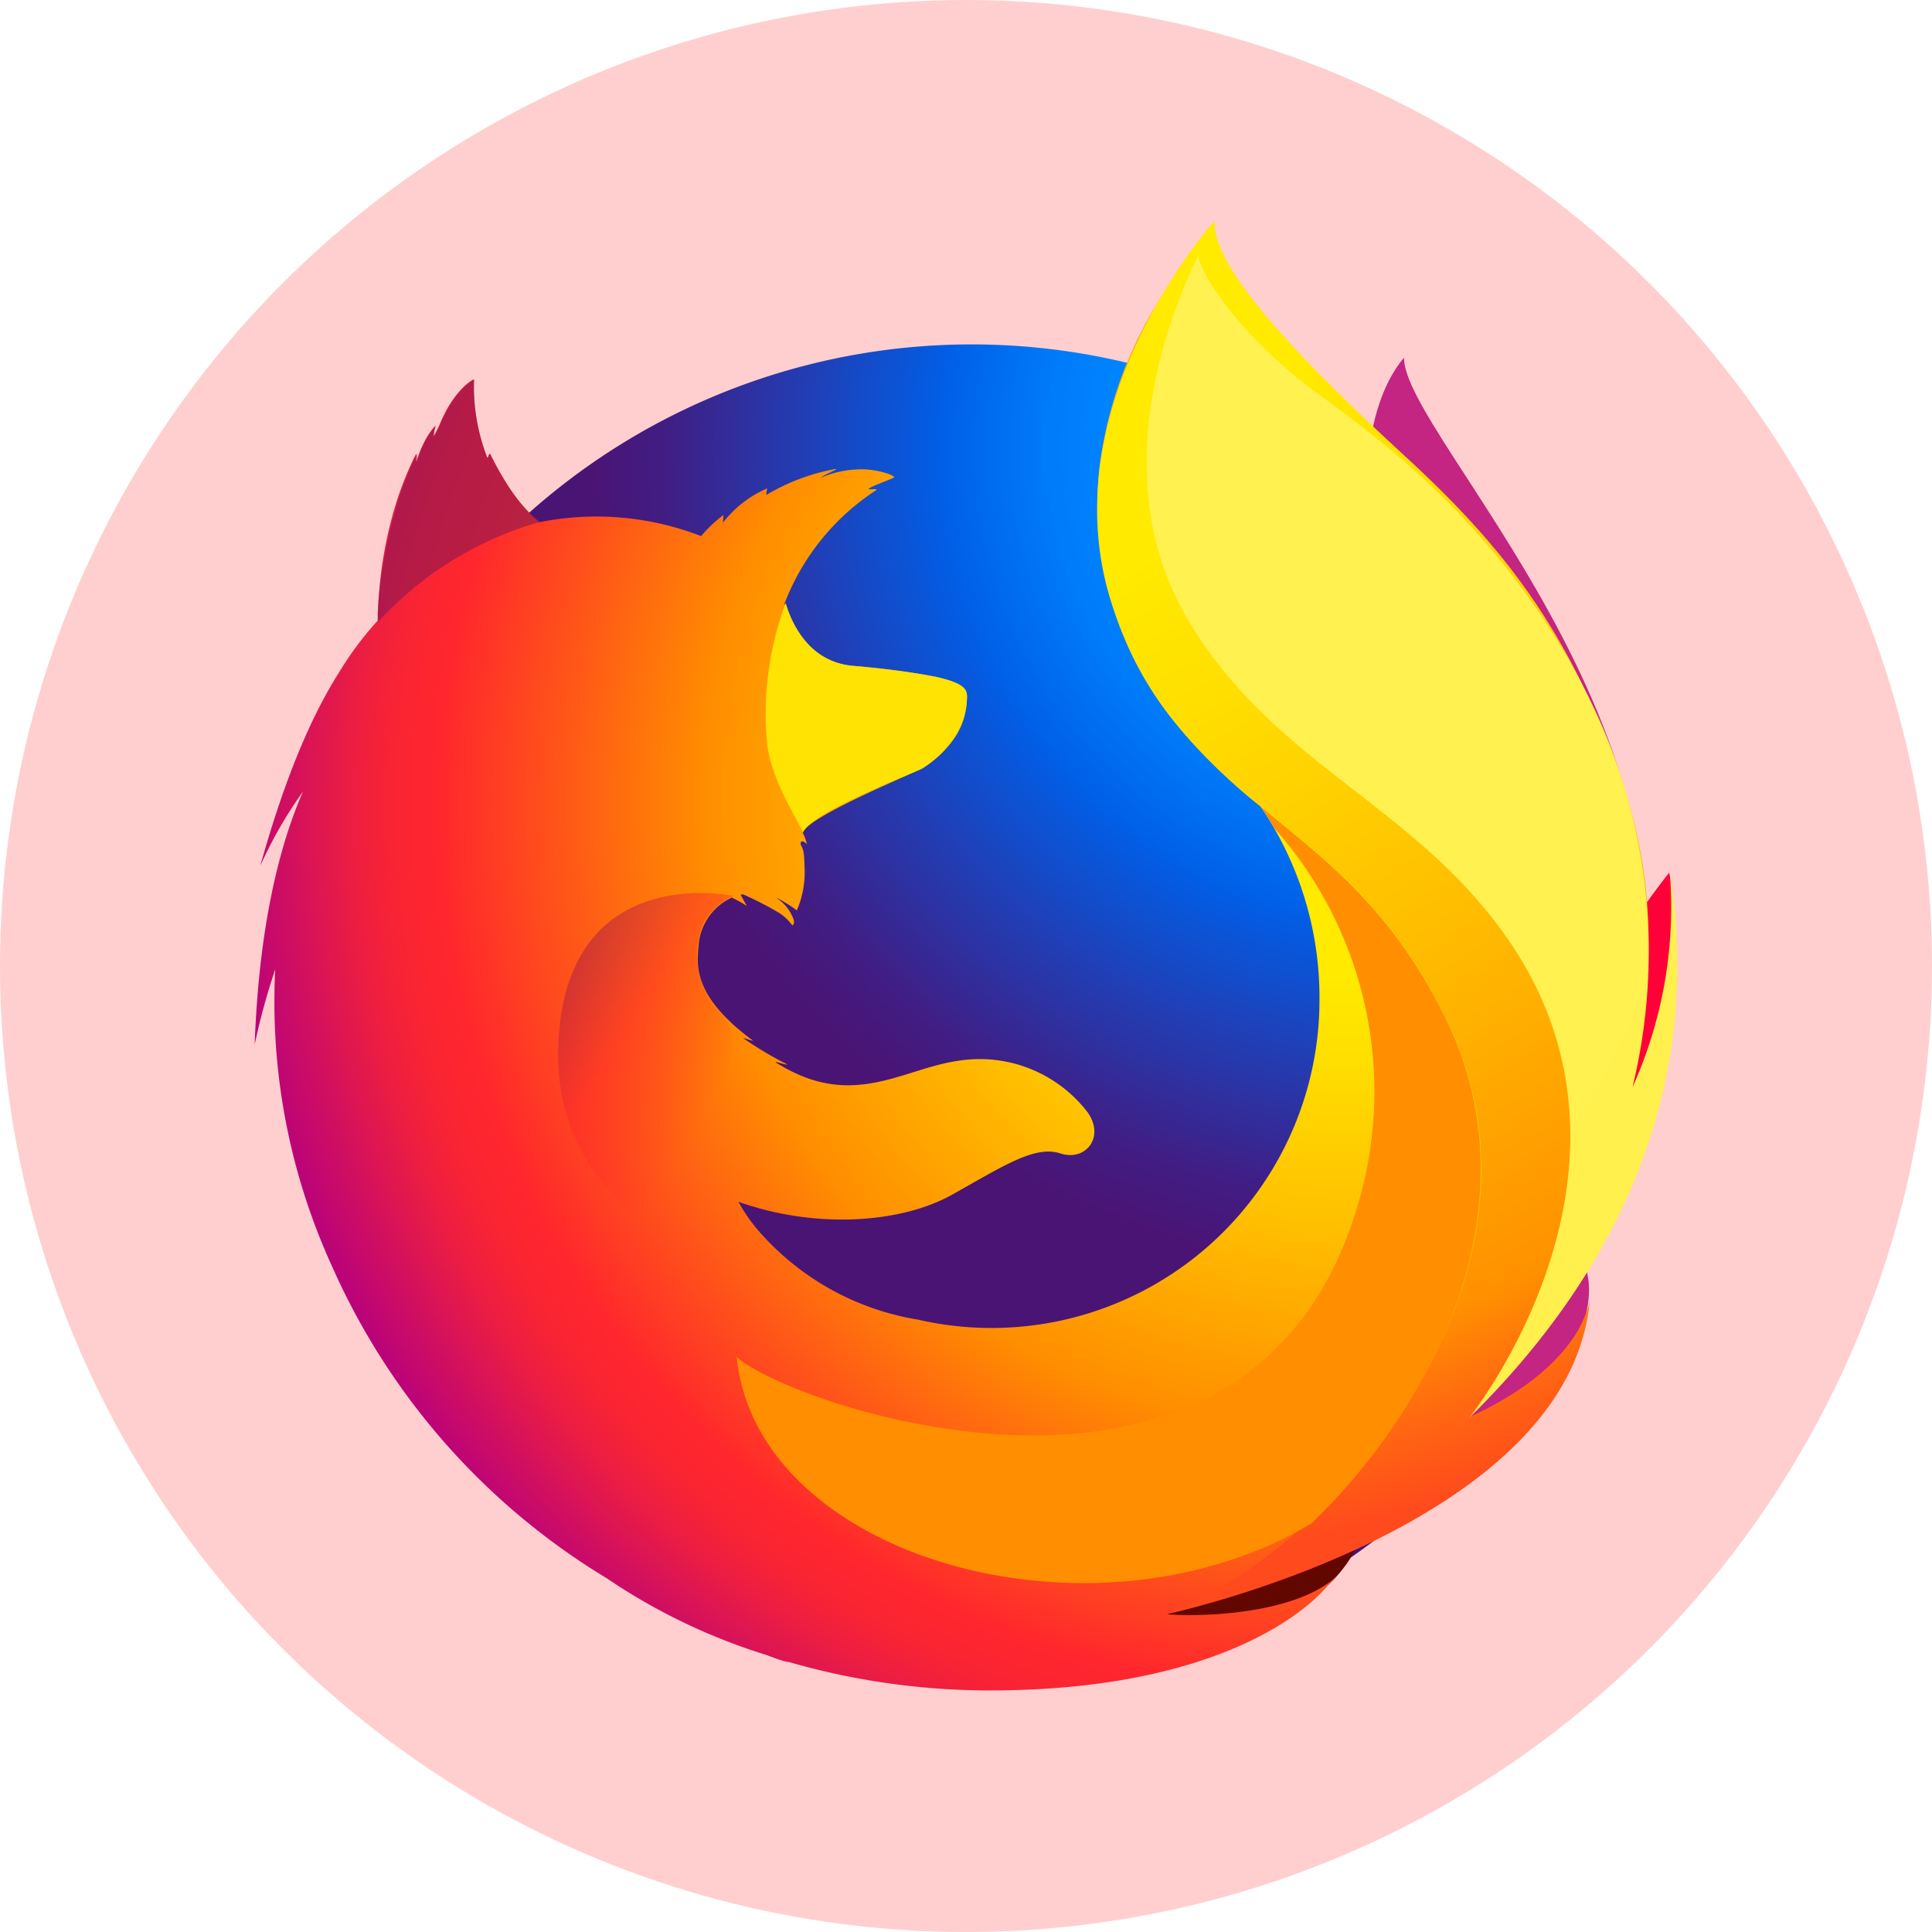 <svg xmlns="http://www.w3.org/2000/svg" xmlns:xlink="http://www.w3.org/1999/xlink" width="160" height="160" viewBox="0 0 160 160">
  <defs>
    <radialGradient id="radial-gradient" cx="1.016" cy="0.412" fx="0.857" r="0.666" gradientTransform="matrix(2.754, 0.045, -0.181, 1.472, 517.743, 41.792)" gradientUnits="objectBoundingBox">
      <stop offset="0.1" stop-color="#ffea00"/>
      <stop offset="0.17" stop-color="#ffde00"/>
      <stop offset="0.28" stop-color="#ffbf00"/>
      <stop offset="0.43" stop-color="#ff8e00"/>
      <stop offset="0.77" stop-color="#ff272d"/>
      <stop offset="0.87" stop-color="#e0255a"/>
      <stop offset="0.95" stop-color="#cc2477"/>
      <stop offset="1" stop-color="#c42482"/>
    </radialGradient>
    <radialGradient id="radial-gradient-2" cx="0.664" cy="0.078" r="1.091" gradientTransform="translate(0.173) scale(1.005 1)" gradientUnits="objectBoundingBox">
      <stop offset="0" stop-color="#00ccda"/>
      <stop offset="0.22" stop-color="#0083ff"/>
      <stop offset="0.26" stop-color="#007af9"/>
      <stop offset="0.33" stop-color="#0060e8"/>
      <stop offset="0.33" stop-color="#005fe7"/>
      <stop offset="0.44" stop-color="#2639ad"/>
      <stop offset="0.52" stop-color="#401e84"/>
      <stop offset="0.57" stop-color="#4a1475"/>
    </radialGradient>
    <linearGradient id="linear-gradient" x1="0.573" y1="1.916" x2="0.351" y2="1.232" gradientUnits="objectBoundingBox">
      <stop offset="0" stop-color="#000f43" stop-opacity="0.4"/>
      <stop offset="0.48" stop-color="#001962" stop-opacity="0.169"/>
      <stop offset="1" stop-color="#002079" stop-opacity="0"/>
    </linearGradient>
    <radialGradient id="radial-gradient-3" cx="1.347" cy="-0.115" r="1.72" gradientTransform="matrix(0.919, 0.098, -0.09, 0.995, -25.822, 15.839)" gradientUnits="objectBoundingBox">
      <stop offset="0" stop-color="#ffea00"/>
      <stop offset="0.5" stop-color="#ff272d"/>
      <stop offset="1" stop-color="#c42482"/>
    </radialGradient>
    <radialGradient id="radial-gradient-4" cx="1.13" cy="-0.436" r="2.46" gradientTransform="matrix(1.839, 0.098, -0.181, 0.995, 222.682, 27.848)" gradientUnits="objectBoundingBox">
      <stop offset="0" stop-color="#ffe900"/>
      <stop offset="0.16" stop-color="#ffaf0e"/>
      <stop offset="0.32" stop-color="#ff7a1b"/>
      <stop offset="0.47" stop-color="#ff4e26"/>
      <stop offset="0.62" stop-color="#ff2c2e"/>
      <stop offset="0.76" stop-color="#ff1434"/>
      <stop offset="0.89" stop-color="#ff0538"/>
      <stop offset="1" stop-color="#ff0039"/>
    </radialGradient>
    <radialGradient id="radial-gradient-5" cx="2.012" cy="0.167" r="3.779" gradientTransform="matrix(0.531, 0.098, -0.052, 0.995, -75.086, 12.632)" gradientUnits="objectBoundingBox">
      <stop offset="0" stop-color="#ff272d"/>
      <stop offset="0.5" stop-color="#c42482"/>
      <stop offset="0.99" stop-color="#620700"/>
    </radialGradient>
    <radialGradient id="radial-gradient-6" cx="0.768" cy="0.391" fx="0.799" fy="0.377" r="0.807" gradientTransform="translate(-0.038) scale(1.042 1)" gradientUnits="objectBoundingBox">
      <stop offset="0.16" stop-color="#ffea00"/>
      <stop offset="0.23" stop-color="#ffde00"/>
      <stop offset="0.37" stop-color="#ffbf00"/>
      <stop offset="0.54" stop-color="#ff8e00"/>
      <stop offset="0.76" stop-color="#ff272d"/>
      <stop offset="0.8" stop-color="#f92433"/>
      <stop offset="0.84" stop-color="#e91c45"/>
      <stop offset="0.89" stop-color="#cf0e62"/>
      <stop offset="0.94" stop-color="#b5007f"/>
    </radialGradient>
    <radialGradient id="radial-gradient-7" cx="0.286" cy="0.034" r="0.956" gradientTransform="translate(-0.977) scale(2.525 1)" gradientUnits="objectBoundingBox">
      <stop offset="0.28" stop-color="#ffea00"/>
      <stop offset="0.4" stop-color="#fd0"/>
      <stop offset="0.63" stop-color="#ffba00"/>
      <stop offset="0.86" stop-color="#ff9100"/>
      <stop offset="0.93" stop-color="#ff6711"/>
      <stop offset="0.99" stop-color="#ff4a1d"/>
    </radialGradient>
    <linearGradient id="linear-gradient-2" x1="-261.111" y1="-165.604" x2="-258.83" y2="-166.114" gradientUnits="objectBoundingBox">
      <stop offset="0" stop-color="#c42482" stop-opacity="0.502"/>
      <stop offset="0.47" stop-color="#ff272d" stop-opacity="0.502"/>
      <stop offset="0.49" stop-color="#ff2c2c" stop-opacity="0.51"/>
      <stop offset="0.68" stop-color="#ff7a1a" stop-opacity="0.722"/>
      <stop offset="0.83" stop-color="#ffb20d" stop-opacity="0.871"/>
      <stop offset="0.94" stop-color="#ffd605" stop-opacity="0.961"/>
      <stop offset="1" stop-color="#ffe302"/>
    </linearGradient>
    <linearGradient id="linear-gradient-3" x1="2.762" y1="-26.543" x2="2.262" y2="-27.406" gradientUnits="objectBoundingBox">
      <stop offset="0" stop-color="#891551" stop-opacity="0.6"/>
      <stop offset="1" stop-color="#c42482" stop-opacity="0"/>
    </linearGradient>
    <linearGradient id="linear-gradient-4" x1="-4.435" y1="5.475" x2="-3.983" y2="5.855" gradientUnits="objectBoundingBox">
      <stop offset="0.01" stop-color="#891551" stop-opacity="0.502"/>
      <stop offset="0.48" stop-color="#ff272d" stop-opacity="0.502"/>
      <stop offset="1" stop-color="#ff272d" stop-opacity="0"/>
    </linearGradient>
    <linearGradient id="linear-gradient-5" x1="-2.57" y1="15.364" x2="-2.57" y2="14.65" gradientUnits="objectBoundingBox">
      <stop offset="0" stop-color="#c42482"/>
      <stop offset="0.08" stop-color="#c42482" stop-opacity="0.812"/>
      <stop offset="0.21" stop-color="#c42482" stop-opacity="0.569"/>
      <stop offset="0.33" stop-color="#c42482" stop-opacity="0.361"/>
      <stop offset="0.45" stop-color="#c42482" stop-opacity="0.2"/>
      <stop offset="0.56" stop-color="#c42482" stop-opacity="0.09"/>
      <stop offset="0.67" stop-color="#c42482" stop-opacity="0.02"/>
      <stop offset="0.77" stop-color="#c42482" stop-opacity="0"/>
    </linearGradient>
    <linearGradient id="linear-gradient-6" x1="0.064" y1="1.385" x2="0.924" y2="2.262" gradientUnits="objectBoundingBox">
      <stop offset="0" stop-color="#fff14f"/>
      <stop offset="0.27" stop-color="#ffee4c"/>
      <stop offset="0.45" stop-color="#ffe643"/>
      <stop offset="0.61" stop-color="#ffd834"/>
      <stop offset="0.76" stop-color="#ffc41e"/>
      <stop offset="0.89" stop-color="#ffab02"/>
      <stop offset="0.9" stop-color="#ffa900"/>
      <stop offset="0.95" stop-color="#ffa000"/>
      <stop offset="1" stop-color="#ff9100"/>
    </linearGradient>
    <linearGradient id="linear-gradient-7" x1="0.718" y1="2.119" x2="0.428" y2="2.866" gradientUnits="objectBoundingBox">
      <stop offset="0" stop-color="#ff8e00"/>
      <stop offset="0.04" stop-color="#ff8e00" stop-opacity="0.859"/>
      <stop offset="0.08" stop-color="#ff8e00" stop-opacity="0.729"/>
      <stop offset="0.13" stop-color="#ff8e00" stop-opacity="0.631"/>
      <stop offset="0.18" stop-color="#ff8e00" stop-opacity="0.561"/>
      <stop offset="0.23" stop-color="#ff8e00" stop-opacity="0.51"/>
      <stop offset="0.28" stop-color="#ff8e00" stop-opacity="0.502"/>
      <stop offset="0.39" stop-color="#ff8e00" stop-opacity="0.478"/>
      <stop offset="0.52" stop-color="#ff8e00" stop-opacity="0.42"/>
      <stop offset="0.68" stop-color="#ff8e00" stop-opacity="0.31"/>
      <stop offset="0.84" stop-color="#ff8e00" stop-opacity="0.169"/>
      <stop offset="1" stop-color="#ff8e00" stop-opacity="0"/>
    </linearGradient>
  </defs>
  <g id="Group_8" data-name="Group 8" transform="translate(-1146 -698)">
    <circle id="Ellipse_8" data-name="Ellipse 8" cx="80" cy="80" r="80" transform="translate(1146 698)" fill="#ffcfcf"/>
    <g id="firefox" transform="translate(1166.992 716.3)">
      <path id="Path_16" data-name="Path 16" d="M203.276,24.6c-2.947,3.453-4.328,11.189-1.335,19.063s7.6,6.17,10.452,14.182c3.776,10.591,2.026,24.819,2.026,24.819s4.559,13.169,7.736-.829C229.2,55.543,203.276,31.093,203.276,24.6Z" transform="translate(-107.998 -13.273)" fill="url(#radial-gradient)"/>
      <path id="_Path_" d="M64.141,132.481A55.141,55.141,0,1,0,9.3,77.317,55,55,0,0,0,64.141,132.481Z" transform="translate(-4.964 -11.978)" fill="url(#radial-gradient-2)"/>
      <path id="Path_17" data-name="Path 17" d="M106.933,105.357a38.22,38.22,0,0,1-3.73,2.256,90,90,0,0,0,4.743-7.782,30.69,30.69,0,0,0,3.131-3.914c.414-.691.921-1.473,1.427-2.44,3.085-5.572,6.493-14.551,6.585-23.76v-.691a34.793,34.793,0,0,0-.691-6.907c.046.184.046.368.092.553-.046-.138-.046-.276-.092-.414.046.23.092.507.138.737.645,5.341.184,10.545-2.072,14.412a.239.239,0,0,0-.092.184,48.25,48.25,0,0,0,.276-18.741s-.507-3.131-4.374-12.663c-2.21-5.479-6.17-9.992-9.624-13.261a104.415,104.415,0,0,0-7.367-7.92c-3.177-3.361-4.513-5.894-5.065-7.506-.46-.23-6.585-6.17-7.045-6.4C80.5,15.244,72.168,28.137,76.128,40.155a29.772,29.772,0,0,0,11.143,14.32c.23.23,2.855,3.085,4.1,9.532,1.289,6.677.6,11.834-2.026,19.524-3.131,6.723-11.143,13.4-18.649,14.09-16.024,1.473-21.918-8.058-21.918-8.058,5.71,2.3,12.064,1.8,15.932-.553,3.868-2.394,6.216-4.19,8.15-3.5,1.888.691,3.361-1.335,2.026-3.453a9.744,9.744,0,0,0-9.808-4.282c-3.868.645-7.459,3.73-12.525.737-.322-.184-.645-.414-.967-.645s1.105.322.737.092a25.127,25.127,0,0,1-3.177-2.118c-.092-.092.783.276.691.184-4.743-3.914-4.144-6.585-4.006-8.242a4.775,4.775,0,0,1,2.44-3.73,12.323,12.323,0,0,1,1.151.691s-.322-.6-.46-.921c.046-.046.092,0,.184-.046.6.276,1.842,1.013,2.533,1.427a3.538,3.538,0,0,1,1.151,1.151s.23-.138.046-.645a3.17,3.17,0,0,0-1.2-1.612h.046A10.471,10.471,0,0,1,53.2,65.112a8.95,8.95,0,0,0,.6-3.453,5.441,5.441,0,0,0-.23-1.934c-.184-.368.092-.553.414-.138a3.056,3.056,0,0,0-.276-.921V58.62c.414-1.381,8.426-5.019,9.025-5.433a8.377,8.377,0,0,0,2.348-2.579,6.444,6.444,0,0,0,.875-3.223c.046-1.105-.46-1.842-8.611-2.671A5.526,5.526,0,0,1,53.059,41.4c-.138-.322-.276-.6-.414-.921a7.117,7.117,0,0,1-.322-1.059,19.377,19.377,0,0,1,6.861-9.486c.184-.184-.737.046-.553-.138.23-.184,1.566-.737,1.842-.875.322-.138-1.335-.875-2.809-.691a8.09,8.09,0,0,0-2.625.691c.322-.322,1.381-.783,1.151-.737a15.3,15.3,0,0,0-5.3,2.256,2.311,2.311,0,0,1,.092-.553,8.313,8.313,0,0,0-3.315,2.855,3.485,3.485,0,0,0,.046-.691,9.425,9.425,0,0,0-1.612,1.7l-.276.092A19.71,19.71,0,0,0,33.719,32.7c-.737-.737-1.105-.184-2.855-3.96-.138-.23.092.23,0,0-.276-.737.184.967,0,0-2.855,2.3-6.631,4.881-8.472,6.677,0,.092,2.118-.6,0,0-.737.23-.691.645-.783,4.651-.046.322,0,.645-.046.921a22.815,22.815,0,0,0-2.809,4.236c-1.888,3.223-3.96,8.288-5.94,16.254a39.524,39.524,0,0,1,3.177-6.216c-1.658,4.236-3.269,10.913-3.592,21.135a59.266,59.266,0,0,1,1.566-6.262A58.133,58.133,0,0,0,18.248,95a59.831,59.831,0,0,0,6.308,11.788,55.9,55.9,0,0,0,82.377-1.427Z" transform="translate(-6.636 -5.989)" fill="url(#linear-gradient)"/>
      <path id="Path_18" data-name="Path 18" d="M187.59,205.18c20.122-2.348,29.055-23.069,17.59-23.484C194.866,181.374,178.059,206.285,187.59,205.18Z" transform="translate(-99.634 -98.03)" fill="url(#radial-gradient-3)"/>
      <path id="Path_19" data-name="Path 19" d="M227.373,142.664C241.233,134.605,237.6,117.2,237.6,117.2a57.188,57.188,0,0,0-8.979,16.116C225.071,143.124,219.039,147.544,227.373,142.664Z" transform="translate(-120.354 -63.234)" fill="url(#radial-gradient-4)"/>
      <path id="Path_20" data-name="Path 20" d="M134.512,237.575c19.339,6.17,35.916-9.071,25.694-14.136C150.9,218.88,125.349,234.674,134.512,237.575Z" transform="translate(-71.467 -120.111)" fill="url(#radial-gradient-5)"/>
      <path id="Path_21" data-name="Path 21" d="M108.493,88.947c.46-.645,1.105-2.763,1.658-3.73,3.407-5.526,3.453-9.9,3.453-9.992,2.072-10.268,1.888-14.5.6-22.24-1.013-6.262-5.479-15.241-9.347-19.524-3.96-4.466-1.2-2.993-5.019-6.262-3.361-3.73-6.677-7.459-8.426-8.933C78.517,7.492,78.793,5.189,79.069,4.821l-.184.184c-.138-.6-.276-1.105-.276-1.105a34.149,34.149,0,0,0-8.565,18.741,28.6,28.6,0,0,0,6.078,20.767A46.655,46.655,0,0,0,83.4,50.591h0a28.088,28.088,0,0,1,4.881,16.07A27.159,27.159,0,0,1,55.033,93.091a22.255,22.255,0,0,1-13.215-7.367A13.941,13.941,0,0,1,40.16,83.33c6.354,2.256,13.353,1.8,17.636-.553,4.282-2.394,6.907-4.144,9.025-3.453,2.072.691,3.73-1.335,2.256-3.407A11.263,11.263,0,0,0,58.21,71.68c-4.282.645-8.242,3.684-13.86.737-.368-.184-.737-.414-1.059-.6-.368-.23,1.2.322.829.092a29.874,29.874,0,0,1-3.546-2.118c-.092-.092.829.276.783.184-5.249-3.868-4.6-6.493-4.466-8.15a4.733,4.733,0,0,1,2.717-3.684,9.21,9.21,0,0,1,1.243.691s-.322-.6-.507-.921c.046-.046.138,0,.184-.046a27,27,0,0,1,2.809,1.427,3.911,3.911,0,0,1,1.289,1.151s.276-.138.046-.645a3.52,3.52,0,0,0-1.335-1.612h.046A11.806,11.806,0,0,1,45,59.2a8.051,8.051,0,0,0,.645-3.453c-.046-1.151-.046-1.473-.276-1.888-.184-.368.092-.553.46-.138A3.665,3.665,0,0,0,45.5,52.8v-.046c.46-1.381,9.347-4.973,9.992-5.387a8.611,8.611,0,0,0,2.625-2.533,5.934,5.934,0,0,0,.967-3.223c.046-.691-.184-1.2-2.533-1.75a61.567,61.567,0,0,0-7-.921,6.037,6.037,0,0,1-4.743-3.269c-.138-.322-.322-.6-.46-.875a8.957,8.957,0,0,1-.368-1.013,19.536,19.536,0,0,1,7.6-9.393c.184-.184-.783.046-.6-.138.23-.184,1.75-.737,2.026-.875.368-.138-1.473-.829-3.131-.691a8.3,8.3,0,0,0-2.9.691c.368-.322,1.52-.737,1.243-.737A17.152,17.152,0,0,0,42.462,24.8a2.311,2.311,0,0,1,.092-.553,9.219,9.219,0,0,0-3.684,2.855,3.262,3.262,0,0,0,.046-.645,10.5,10.5,0,0,0-1.8,1.7l-.046.046a23.981,23.981,0,0,0-13.4-1.151c-.829-.737-2.164-1.888-4.052-5.618-.138-.23-.184.46-.276.23a16.821,16.821,0,0,1-1.105-6.446s-1.52.691-2.763,3.592a8.094,8.094,0,0,1-.553,1.105c-.092.092.138-.967.138-.875a6.575,6.575,0,0,0-1.013,1.566A9.591,9.591,0,0,0,13.5,22l-.046.046c0-.184.046-.737,0-.645a28.214,28.214,0,0,0-1.52,3.684,34.02,34.02,0,0,0-1.612,9.209c-.046.276,0,.645-.046.921A26.711,26.711,0,0,0,7.145,39.4C5.073,42.625,2.771,47.6.56,55.518a35.7,35.7,0,0,1,3.546-6.17C2.264,53.538.468,60.168.1,70.3a56.25,56.25,0,0,1,1.7-6.216A52.7,52.7,0,0,0,6.546,88.763a57.222,57.222,0,0,0,22.7,25.74h0a49.772,49.772,0,0,0,13.215,6.354c.6.23,1.243.46,1.888.645a3.2,3.2,0,0,0-.6-.23A60.108,60.108,0,0,0,60.927,123.8c21.642,0,28.042-8.7,28.042-8.7l-.046.046c.322-.276.6-.6.875-.875-3.407,3.223-11.235,3.453-14.136,3.223,4.973-1.473,8.242-2.717,14.6-5.111.737-.276,1.52-.6,2.3-.967l.23-.138c.138-.092.322-.138.46-.23a43.717,43.717,0,0,0,8.7-5.433c6.4-5.111,7.782-10.084,8.519-13.353a12.333,12.333,0,0,1-.645,1.52c-1.658,3.5-5.3,5.71-9.255,7.552a87.8,87.8,0,0,0,5.249-7.736C107.111,92.309,107.48,90.283,108.493,88.947Z" transform="translate(0 -2.104)" fill="url(#radial-gradient-6)"/>
      <path id="Path_22" data-name="Path 22" d="M182.457,99.045a40.76,40.76,0,0,0,6.723-9.9c4.559-9.578,11.6-25.556,6.078-42.178-4.374-13.169-10.406-20.352-18.05-27.4C164.776,8.15,161.322,3.039,161.322,0c0,0-14.366,15.978-8.15,32.693s18.971,16.07,27.4,33.476c9.946,20.491-8.012,42.869-22.885,49.131.921-.184,33.015-7.459,34.719-25.832C192.311,89.79,191.574,94.9,182.457,99.045Z" transform="translate(-81.746)" fill="url(#radial-gradient-7)"/>
      <path id="Path_23" data-name="Path 23" d="M108.7,76.574c.046-1.105-.507-1.8-9.486-2.671-3.684-.322-5.111-3.73-5.526-5.2a26.254,26.254,0,0,0-1.566,11.327c.184,2.855,2.118,5.894,2.993,7.644a3.674,3.674,0,0,1,.276-.368c1.7-1.8,8.887-4.513,9.578-4.881C105.748,81.961,108.6,79.889,108.7,76.574Z" transform="translate(-49.61 -37.066)" fill="url(#linear-gradient-2)"/>
      <path id="Path_24" data-name="Path 24" d="M31.56,34.716c-.138-.23-.184.46-.276.23A15.833,15.833,0,0,1,30.225,28.5s-1.52.691-2.763,3.592a8.094,8.094,0,0,1-.553,1.105c-.092.092.138-.967.138-.875a7.219,7.219,0,0,0-1.013,1.52,9,9,0,0,0-.553,1.473c-.046.184.046-.783,0-.645-2.947,5.664-3.5,14.228-3.177,13.86a28.85,28.85,0,0,1,13.4-8.242c-.875-.553-2.533-2.21-4.144-5.572Z" transform="translate(-11.936 -15.377)" fill="url(#linear-gradient-3)"/>
      <path id="Path_25" data-name="Path 25" d="M72.738,154.271c-8.611-3.684-18.418-8.887-18.05-20.675.507-15.518,14.5-12.479,14.5-12.479a5.322,5.322,0,0,0-2.44,2.21,6.8,6.8,0,0,0,1.427,7.552c4.6,4.973-9.439,11.788,12.2,24.681.553.276-5.065-.184-7.644-1.289Z" transform="translate(-29.447 -65.218)" fill="url(#linear-gradient-4)"/>
      <path id="Path_26" data-name="Path 26" d="M74.385,163.058c6.124,2.118,13.215,1.75,17.5-.6,2.855-1.612,6.539-4.144,8.749-3.5a13.936,13.936,0,0,0-5.2-1.2,6.8,6.8,0,0,1-.967-.046c-.645,0-1.289.046-1.934.092-1.105.092-2.3.783-3.407.691-.046,0,1.059-.46.967-.46-.6.138-1.243.138-1.888.23-.414.046-.783.092-1.243.138C74.2,159.466,63.472,151.5,63.472,151.5c-.921,3.039,4.1,9.163,10.913,11.558Z" transform="translate(-34.133 -81.74)" fill="url(#linear-gradient-5)"/>
      <path id="Path_27" data-name="Path 27" d="M187.211,102.483c12.893-12.663,19.385-28,16.623-45.263a36.244,36.244,0,0,1-3.085,17.866,47.251,47.251,0,0,0-3.085-31.173c-7.091-15.149-18.787-23.161-23.253-26.477-6.769-5.065-9.578-10.176-9.624-11.235-2.026,4.144-8.15,18.326-.645,30.529,7,11.465,18.05,14.827,25.74,25.325C204.156,81.439,187.211,102.483,187.211,102.483Z" transform="translate(-86.546 -3.345)" fill="url(#linear-gradient-6)"/>
      <path id="Path_28" data-name="Path 28" d="M145.6,123.028c-4.513-9.3-10.13-13.353-15.425-17.728a16.292,16.292,0,0,1,1.105,1.75,32.851,32.851,0,0,1,6.585,32.417c-9.439,28.733-47.105,15.2-51.065,11.419,1.612,16.623,29.424,24.589,47.566,13.814C144.634,154.846,152.968,138.269,145.6,123.028Z" transform="translate(-46.778 -56.813)" fill="url(#linear-gradient-7)"/>
    </g>
  </g>
</svg>
